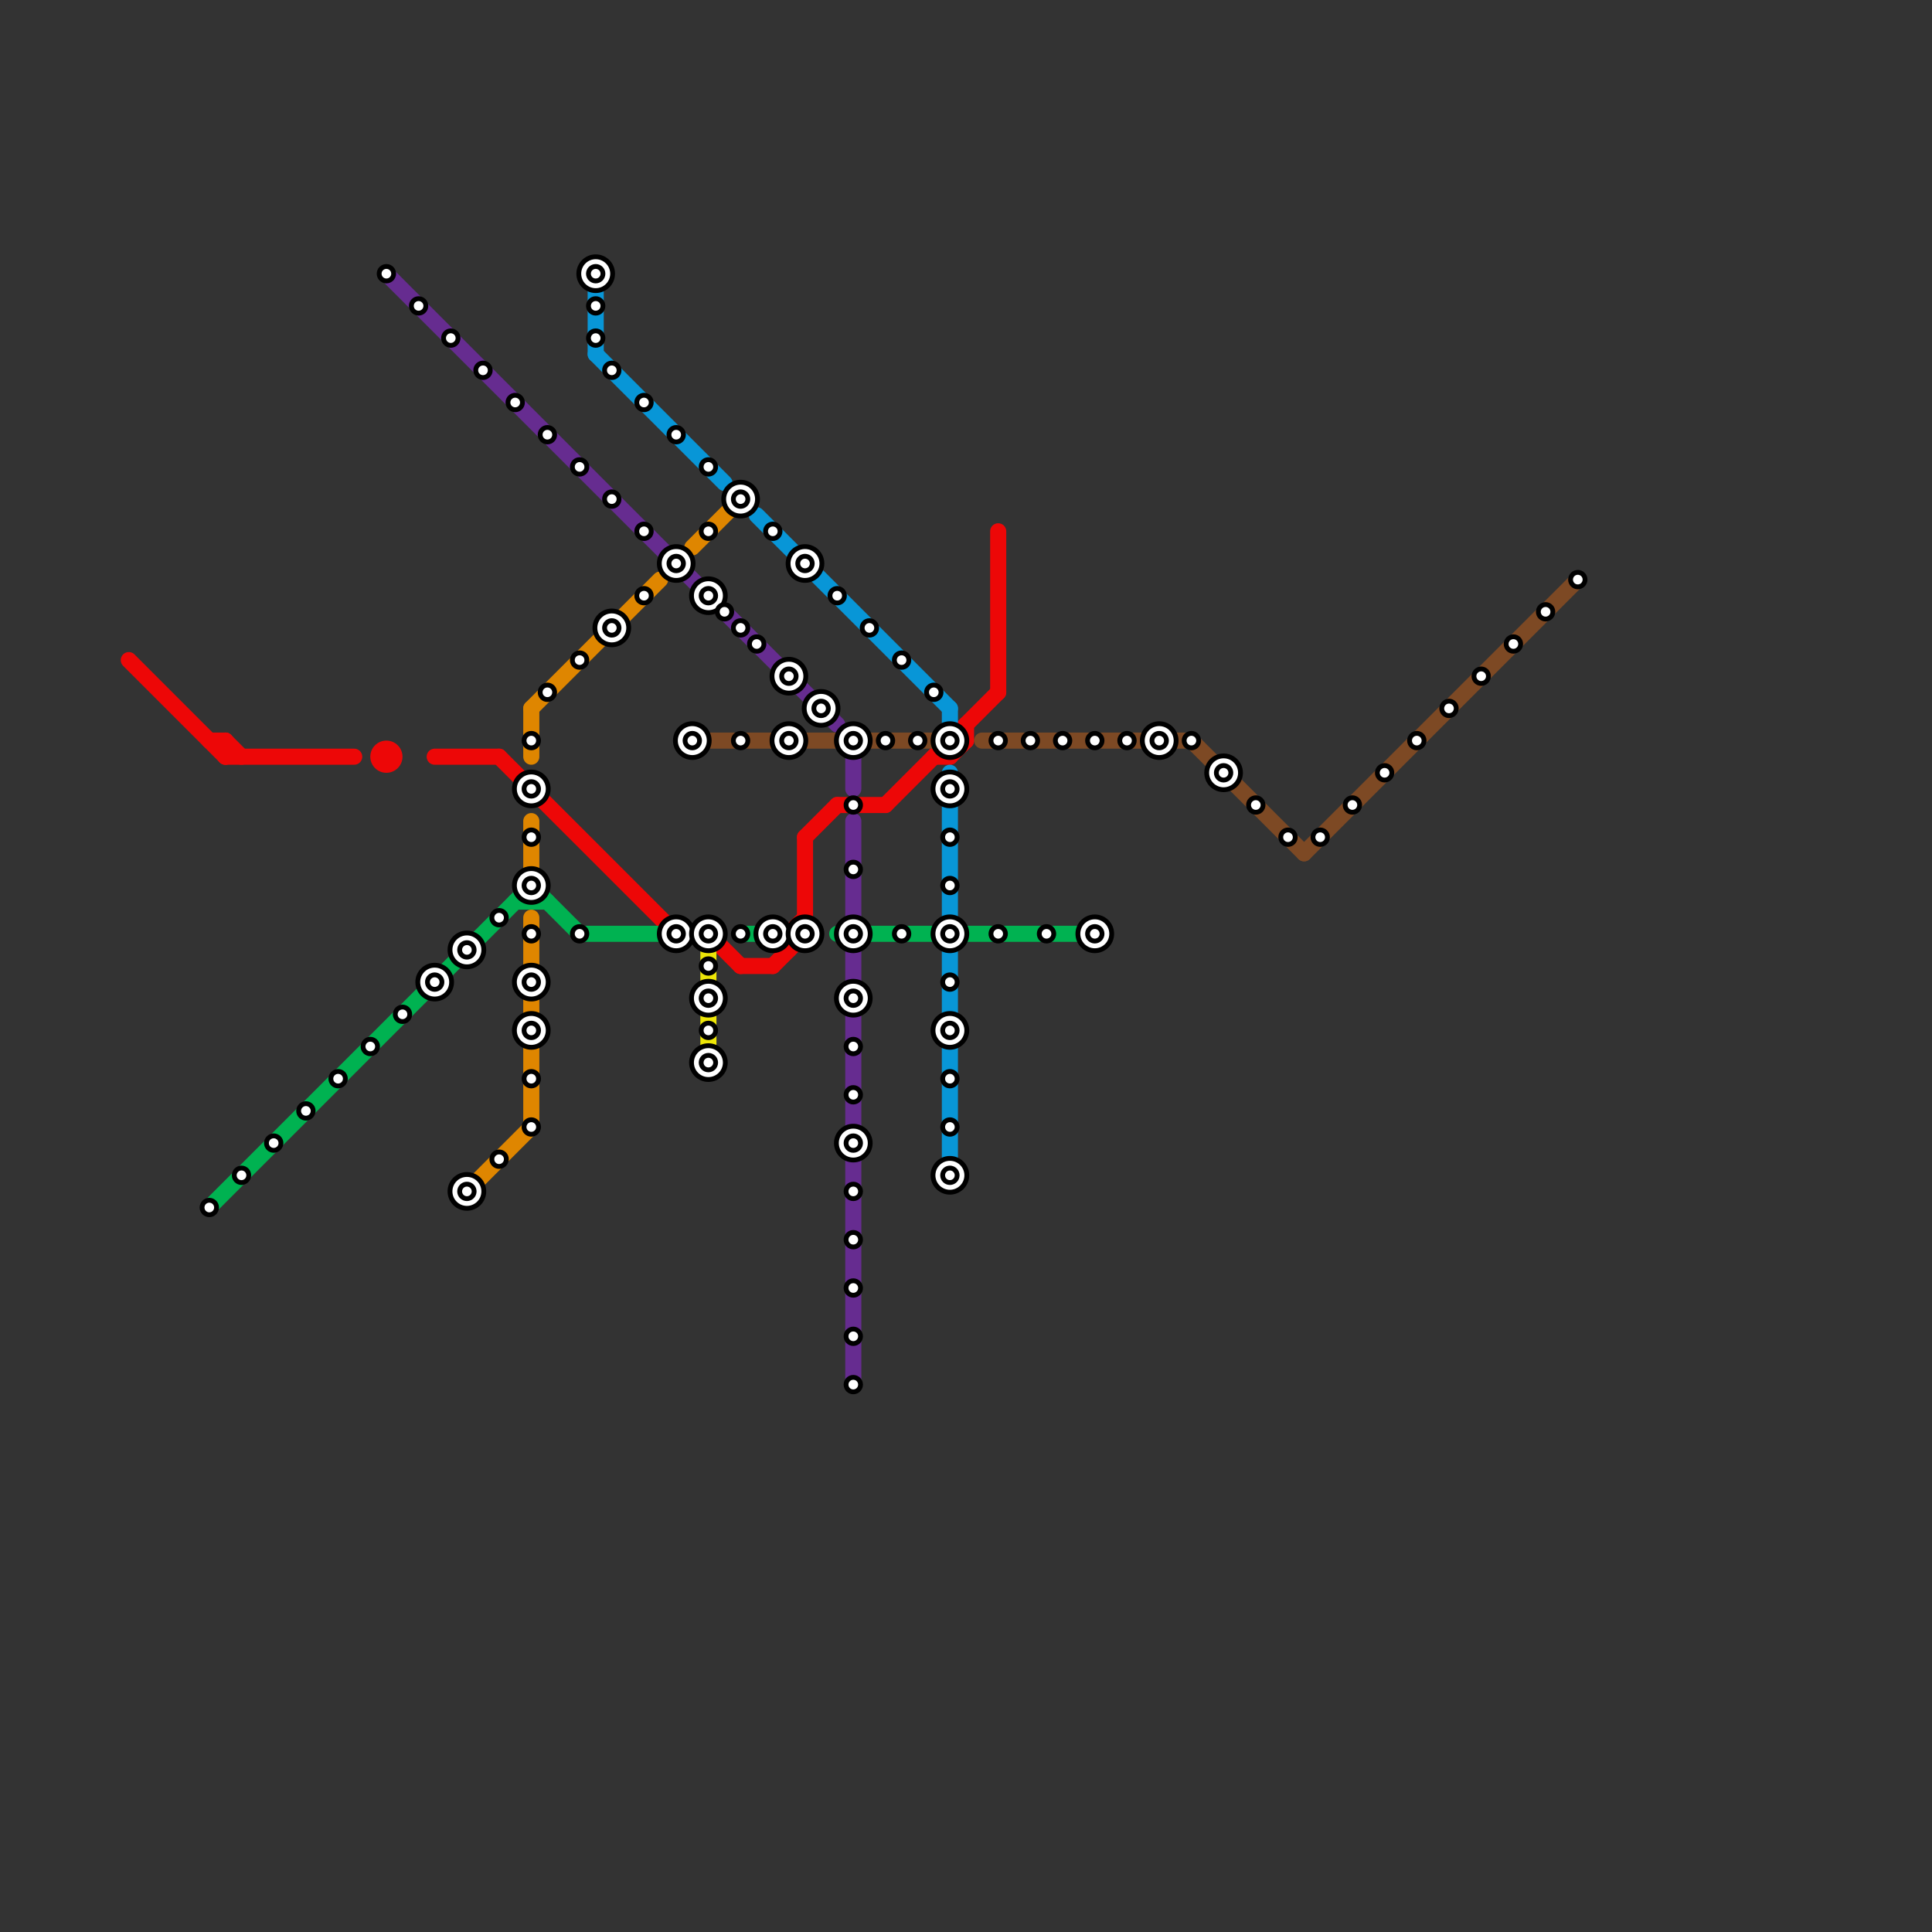 
<svg version="1.1" xmlns="http://www.w3.org/2000/svg" viewBox="0 0 120 120">
<rect x="0" y="0" width="120" height="120" fill="#333333" stroke="none"/>
<style>text { font: 1px Helvetica; font-weight: 600; white-space: pre; dominant-baseline: central; } line { stroke-width: 1; fill: none; stroke-linecap: round; stroke-linejoin: round; } .c0 { stroke: #ed0707 } .c1 { stroke: #00b251 } .c2 { stroke: #662c90 } .c3 { stroke: #df8600 } .c4 { stroke: #0896d7 } .c5 { stroke: #7d4924 } .c6 { stroke: #ede607 }</style><defs><g id="wm-xf"><circle r="1.2" fill="#000"/><circle r="0.9" fill="#fff"/><circle r="0.6" fill="#000"/><circle r="0.3" fill="#fff"/></g><g id="wm"><circle r="0.6" fill="#000"/><circle r="0.3" fill="#fff"/></g></defs><line class="c0" x1="50" y1="52" x2="50" y2="58"/><line class="c0" x1="27" y1="47" x2="31" y2="47"/><line class="c0" x1="14" y1="46" x2="15" y2="47"/><line class="c0" x1="49" y1="58" x2="50" y2="57"/><line class="c0" x1="31" y1="47" x2="42" y2="58"/><line class="c0" x1="60" y1="45" x2="60" y2="46"/><line class="c0" x1="52" y1="50" x2="55" y2="50"/><line class="c0" x1="55" y1="50" x2="62" y2="43"/><line class="c0" x1="14" y1="46" x2="14" y2="47"/><line class="c0" x1="59" y1="46" x2="60" y2="46"/><line class="c0" x1="59" y1="47" x2="60" y2="46"/><line class="c0" x1="44" y1="58" x2="46" y2="60"/><line class="c0" x1="50" y1="52" x2="52" y2="50"/><line class="c0" x1="59" y1="46" x2="59" y2="47"/><line class="c0" x1="8" y1="41" x2="14" y2="47"/><line class="c0" x1="48" y1="60" x2="50" y2="58"/><line class="c0" x1="49" y1="58" x2="50" y2="58"/><line class="c0" x1="46" y1="60" x2="48" y2="60"/><line class="c0" x1="62" y1="33" x2="62" y2="43"/><line class="c0" x1="14" y1="47" x2="22" y2="47"/><line class="c0" x1="13" y1="46" x2="14" y2="46"/><line class="c0" x1="42" y1="58" x2="44" y2="58"/><line class="c0" x1="49" y1="58" x2="49" y2="59"/><line class="c0" x1="58" y1="47" x2="59" y2="47"/><circle cx="24" cy="47" r="1" fill="#ed0707" /><line class="c1" x1="36" y1="58" x2="41" y2="58"/><line class="c1" x1="33" y1="55" x2="33" y2="56"/><line class="c1" x1="52" y1="58" x2="68" y2="58"/><line class="c1" x1="33" y1="55" x2="36" y2="58"/><line class="c1" x1="13" y1="75" x2="33" y2="55"/><line class="c1" x1="46" y1="58" x2="48" y2="58"/><line class="c1" x1="32" y1="56" x2="34" y2="56"/><line class="c2" x1="53" y1="47" x2="53" y2="49"/><line class="c2" x1="24" y1="17" x2="52" y2="45"/><line class="c2" x1="53" y1="59" x2="53" y2="86"/><line class="c2" x1="53" y1="51" x2="53" y2="57"/><line class="c3" x1="43" y1="34" x2="46" y2="31"/><line class="c3" x1="33" y1="44" x2="41" y2="36"/><line class="c3" x1="33" y1="57" x2="33" y2="70"/><line class="c3" x1="33" y1="51" x2="33" y2="54"/><line class="c3" x1="33" y1="44" x2="33" y2="47"/><line class="c3" x1="29" y1="74" x2="33" y2="70"/><line class="c4" x1="47" y1="32" x2="59" y2="44"/><line class="c4" x1="37" y1="22" x2="45" y2="30"/><line class="c4" x1="37" y1="17" x2="37" y2="22"/><line class="c4" x1="59" y1="44" x2="59" y2="45"/><line class="c4" x1="59" y1="59" x2="59" y2="73"/><line class="c4" x1="59" y1="48" x2="59" y2="57"/><line class="c5" x1="74" y1="46" x2="81" y2="53"/><line class="c5" x1="81" y1="53" x2="98" y2="36"/><line class="c5" x1="43" y1="46" x2="58" y2="46"/><line class="c5" x1="61" y1="46" x2="74" y2="46"/><line class="c6" x1="44" y1="59" x2="44" y2="66"/>

<use x="13" y="75" href="#wm"/><use x="15" y="73" href="#wm"/><use x="17" y="71" href="#wm"/><use x="19" y="69" href="#wm"/><use x="21" y="67" href="#wm"/><use x="23" y="65" href="#wm"/><use x="24" y="17" href="#wm"/><use x="25" y="63" href="#wm"/><use x="26" y="19" href="#wm"/><use x="27" y="61" href="#wm-xf"/><use x="28" y="21" href="#wm"/><use x="29" y="59" href="#wm-xf"/><use x="29" y="74" href="#wm-xf"/><use x="30" y="23" href="#wm"/><use x="31" y="57" href="#wm"/><use x="31" y="72" href="#wm"/><use x="32" y="25" href="#wm"/><use x="33" y="46" href="#wm"/><use x="33" y="49" href="#wm-xf"/><use x="33" y="52" href="#wm"/><use x="33" y="55" href="#wm-xf"/><use x="33" y="58" href="#wm"/><use x="33" y="61" href="#wm-xf"/><use x="33" y="64" href="#wm-xf"/><use x="33" y="67" href="#wm"/><use x="33" y="70" href="#wm"/><use x="34" y="27" href="#wm"/><use x="34" y="43" href="#wm"/><use x="36" y="29" href="#wm"/><use x="36" y="41" href="#wm"/><use x="36" y="58" href="#wm"/><use x="37" y="17" href="#wm-xf"/><use x="37" y="19" href="#wm"/><use x="37" y="21" href="#wm"/><use x="38" y="23" href="#wm"/><use x="38" y="31" href="#wm"/><use x="38" y="39" href="#wm-xf"/><use x="40" y="25" href="#wm"/><use x="40" y="33" href="#wm"/><use x="40" y="37" href="#wm"/><use x="42" y="27" href="#wm"/><use x="42" y="35" href="#wm-xf"/><use x="42" y="58" href="#wm-xf"/><use x="43" y="46" href="#wm-xf"/><use x="44" y="29" href="#wm"/><use x="44" y="33" href="#wm"/><use x="44" y="37" href="#wm-xf"/><use x="44" y="58" href="#wm-xf"/><use x="44" y="60" href="#wm"/><use x="44" y="62" href="#wm-xf"/><use x="44" y="64" href="#wm"/><use x="44" y="66" href="#wm-xf"/><use x="45" y="38" href="#wm"/><use x="46" y="31" href="#wm-xf"/><use x="46" y="39" href="#wm"/><use x="46" y="46" href="#wm"/><use x="46" y="58" href="#wm"/><use x="47" y="40" href="#wm"/><use x="48" y="33" href="#wm"/><use x="48" y="58" href="#wm-xf"/><use x="49" y="42" href="#wm-xf"/><use x="49" y="46" href="#wm-xf"/><use x="50" y="35" href="#wm-xf"/><use x="50" y="58" href="#wm-xf"/><use x="51" y="44" href="#wm-xf"/><use x="52" y="37" href="#wm"/><use x="53" y="46" href="#wm-xf"/><use x="53" y="50" href="#wm"/><use x="53" y="54" href="#wm"/><use x="53" y="58" href="#wm-xf"/><use x="53" y="62" href="#wm-xf"/><use x="53" y="65" href="#wm"/><use x="53" y="68" href="#wm"/><use x="53" y="71" href="#wm-xf"/><use x="53" y="74" href="#wm"/><use x="53" y="77" href="#wm"/><use x="53" y="80" href="#wm"/><use x="53" y="83" href="#wm"/><use x="53" y="86" href="#wm"/><use x="54" y="39" href="#wm"/><use x="55" y="46" href="#wm"/><use x="56" y="41" href="#wm"/><use x="56" y="58" href="#wm"/><use x="57" y="46" href="#wm"/><use x="58" y="43" href="#wm"/><use x="59" y="46" href="#wm-xf"/><use x="59" y="49" href="#wm-xf"/><use x="59" y="52" href="#wm"/><use x="59" y="55" href="#wm"/><use x="59" y="58" href="#wm-xf"/><use x="59" y="61" href="#wm"/><use x="59" y="64" href="#wm-xf"/><use x="59" y="67" href="#wm"/><use x="59" y="70" href="#wm"/><use x="59" y="73" href="#wm-xf"/><use x="62" y="46" href="#wm"/><use x="62" y="58" href="#wm"/><use x="64" y="46" href="#wm"/><use x="65" y="58" href="#wm"/><use x="66" y="46" href="#wm"/><use x="68" y="46" href="#wm"/><use x="68" y="58" href="#wm-xf"/><use x="70" y="46" href="#wm"/><use x="72" y="46" href="#wm-xf"/><use x="74" y="46" href="#wm"/><use x="76" y="48" href="#wm-xf"/><use x="78" y="50" href="#wm"/><use x="80" y="52" href="#wm"/><use x="82" y="52" href="#wm"/><use x="84" y="50" href="#wm"/><use x="86" y="48" href="#wm"/><use x="88" y="46" href="#wm"/><use x="90" y="44" href="#wm"/><use x="92" y="42" href="#wm"/><use x="94" y="40" href="#wm"/><use x="96" y="38" href="#wm"/><use x="98" y="36" href="#wm"/>
</svg>


